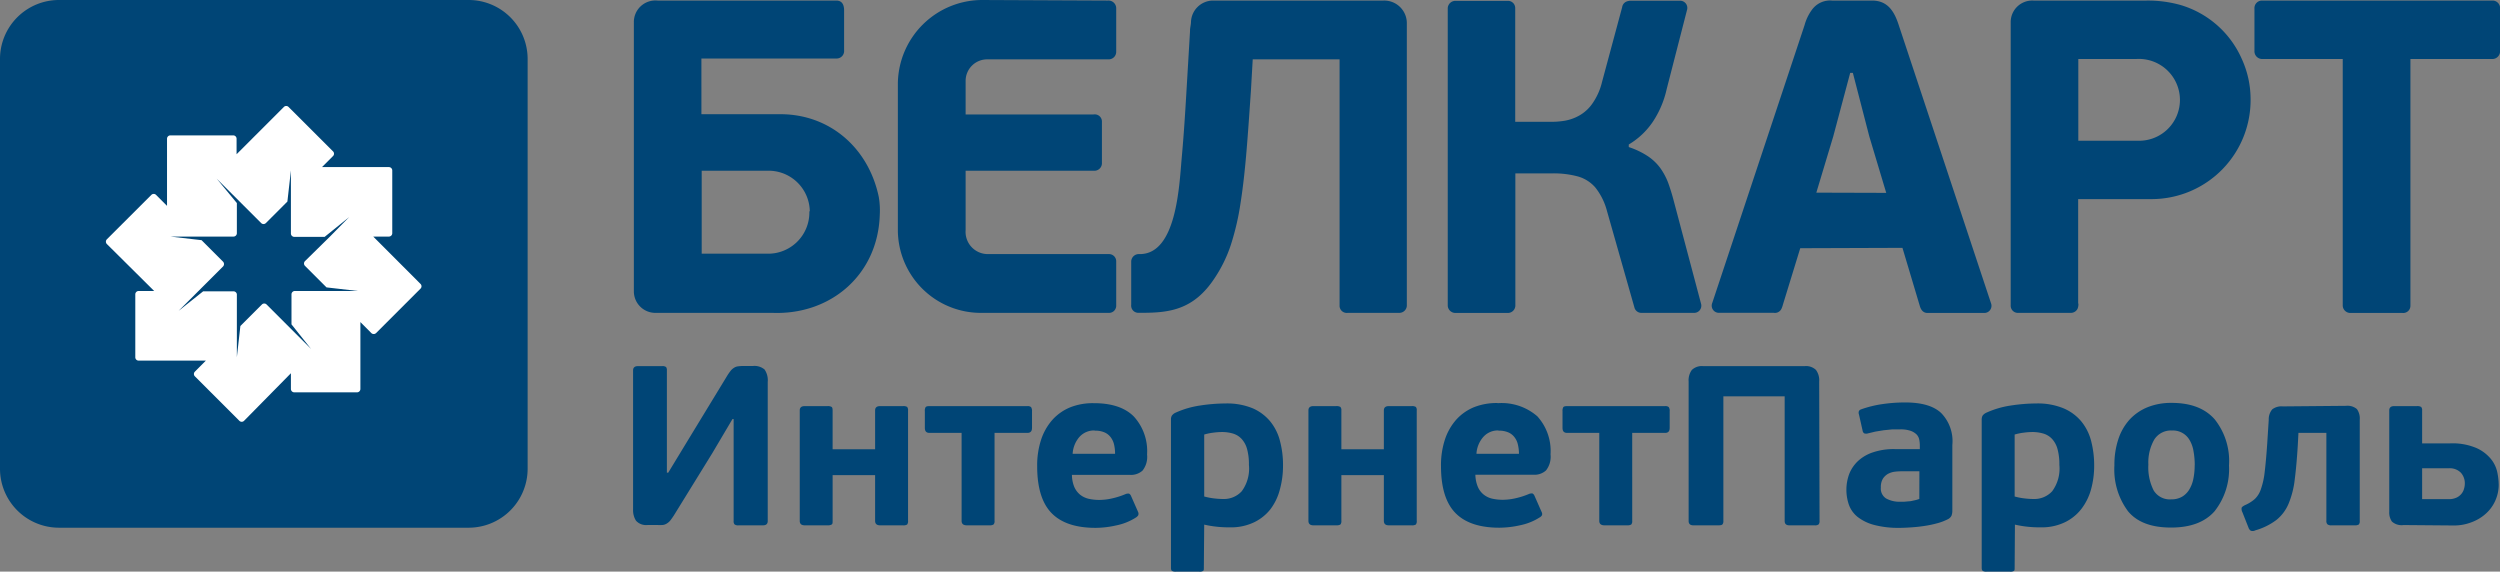 <?xml version="1.0" encoding="UTF-8"?> <svg xmlns="http://www.w3.org/2000/svg" viewBox="0 0 348.3 79.64"><rect x="0" y="0" width="348.3" height="79.64" fill="#808080" stroke="none"/> <defs> <style>.cls-1{fill:#004576;}.cls-1,.cls-2{fill-rule:evenodd;}.cls-2{fill:#fff;}</style> </defs> <title>Интернет-пароль</title> <g id="Слой_2" data-name="Слой 2"> <g id="Слой_1-2" data-name="Слой 1"> <path class="cls-1" d="M8.2,0H65.32a8.22,8.22,0,0,1,8.19,8.2V65.32a8.22,8.22,0,0,1-8.19,8.2H8.2A8.22,8.22,0,0,1,0,65.32V8.2A8.22,8.22,0,0,1,8.2,0Z"></path> <path class="cls-2" d="M49.78,54.66H41a.47.47,0,0,1-.47-.46V52L34,58.63a.46.46,0,0,1-.65,0l-6.2-6.2a.46.46,0,0,1,0-.65l1.53-1.54H19.32a.46.46,0,0,1-.47-.45V41a.47.47,0,0,1,.47-.46h2.16L14.89,34a.47.47,0,0,1,0-.66l6.2-6.19a.46.46,0,0,1,.65,0l1.53,1.53V19.32a.47.47,0,0,1,.46-.46H32.5a.47.47,0,0,1,.46.46v2.17l6.59-6.59a.46.46,0,0,1,.65,0l6.2,6.19a.46.46,0,0,1,0,.65l-1.54,1.54h9.33a.47.47,0,0,1,.46.46V32.5a.47.47,0,0,1-.46.46H52l6.59,6.6a.46.46,0,0,1,0,.65l-6.2,6.2a.48.48,0,0,1-.65,0l-1.53-1.54V54.2a.47.47,0,0,1-.46.46ZM48.65,30.24,45.23,33H41a.47.47,0,0,1-.47-.46V23.74l-.49,4.34-3,3a.46.46,0,0,1-.65,0l-6.2-6.19L33,28.29V32.5a.47.47,0,0,1-.46.46H23.73l4.35.5,3,3a.49.49,0,0,1,0,.66l-6.2,6.19,3.42-2.72H32.5A.47.47,0,0,1,33,41v8.77l.49-4.35,3-3a.46.46,0,0,1,.65,0l6.2,6.2-2.73-3.43V41a.47.47,0,0,1,.47-.46h8.76l-4.35-.5-3-3a.47.47,0,0,1,0-.66L45.93,33Zm0,0Z"></path> <path class="cls-1" d="M112.76,29.44a5.74,5.74,0,0,1-6,5.9h-9V23.79h9.06a5.74,5.74,0,0,1,6,5.65ZM335.82,8.22V42.6a1,1,0,0,1-1.11,1h-7.2a1.06,1.06,0,0,1-1.12-1V8.22h-11.3a1.08,1.08,0,0,1-1-1.12V1.2a1.05,1.05,0,0,1,1-1.12h32.22a1.05,1.05,0,0,1,1,1.12V7.1a1.08,1.08,0,0,1-1,1.12ZM155.51,42.16V36.45a1,1,0,0,0-1-1.05H137.59a3.1,3.1,0,0,1-3.06-3.33V23.79h17.92a1.05,1.05,0,0,0,1.07-1V17a1,1,0,0,0-1.18-1.05H134.53V11.27a3,3,0,0,1,3.06-3h16.82a1.05,1.05,0,0,0,1.1-1.06v-6A1.08,1.08,0,0,0,154.33.08L136.82,0a11.77,11.77,0,0,0-11.73,11.57v20.6a11.57,11.57,0,0,0,11.49,11.42h17.86a1,1,0,0,0,1.07-1.05v-.38Zm71.41-21.72v-.31A10.55,10.55,0,0,0,230.25,17a13.47,13.47,0,0,0,1.95-4.58l2.85-11.09a1,1,0,0,0-1-1.23h-6.79a1.69,1.69,0,0,0-.71.14A1,1,0,0,0,226,1L223.2,11.4a8.81,8.81,0,0,1-1.33,3A5.53,5.53,0,0,1,220,16.11a6.34,6.34,0,0,1-2,.71,11.43,11.43,0,0,1-2,.15h-4.9V1.12a1,1,0,0,0-1-1h-7.28a1.07,1.07,0,0,0-1.12,1V42.6a1.07,1.07,0,0,0,1.12,1H210a1.05,1.05,0,0,0,1.12-1V24.16h5a13,13,0,0,1,3.66.41,5,5,0,0,1,2.48,1.55,8.85,8.85,0,0,1,1.62,3.26l3.83,13.47a1,1,0,0,0,1,.74H236A1,1,0,0,0,237,42.35L233.19,28c-.24-.93-.51-1.78-.78-2.53a9.17,9.17,0,0,0-1.1-2.06,6.93,6.93,0,0,0-1.72-1.64,11.08,11.08,0,0,0-2.67-1.28Zm26.13,6.4L255.41,19l2.36-8.85h.37L260.43,19l2.36,7.87Zm12,7.69,2.41,8.07c.21.74.61,1,1.08,1h7.85a1,1,0,0,0,1-1.35L264.53,3.49C263.92,1.6,263,.08,260.82.08h-5.57a3.12,3.12,0,0,0-2.83,1.31,6.36,6.36,0,0,0-1,2.09l-12.86,38.7a1,1,0,0,0,1,1.4h7.55A1,1,0,0,0,248.2,43a2.86,2.86,0,0,0,.19-.54l2.42-7.88Zm38.66-20.62a5.69,5.69,0,0,1-5.7,5.7h-8.46V8.22h8.07a5.72,5.72,0,0,1,6.09,5.69ZM289.53,42.29V27.74h10.31a13.8,13.8,0,0,0,13.71-14.06,13.49,13.49,0,0,0-1.22-5.46A13.49,13.49,0,0,0,303.8.7,16.84,16.84,0,0,0,299,.08H283.28a3,3,0,0,0-3.15,3c0,.25,0,.52,0,.8V42.54a1,1,0,0,0,1.06,1.05h7.33a1.05,1.05,0,0,0,.92-.56,1.64,1.64,0,0,0,.12-.74ZM91.37,43.59h16.3c8.06.29,14.64-5.3,14.9-13.65a11.22,11.22,0,0,0-.14-2.51C121,20.6,115.6,15.91,108.72,15.91h-11V8.15h18.75A1.05,1.05,0,0,0,117.6,7V1.45c0-.76-.26-1.38-1.11-1.37H91.6a3,3,0,0,0-3.29,3.07V40.53a3,3,0,0,0,3.06,3.06ZM165.8,4.24l-.56,9.44c-.19,3.22-.39,6-.61,8.38-.34,3.92-.74,13.34-5.83,13.34h-.2a1.06,1.06,0,0,0-1,1v6.06a1,1,0,0,0,1.06,1.12h.45c3.83,0,7.2-.42,10.09-4.8a19.06,19.06,0,0,0,2.28-4.66,36.14,36.14,0,0,0,1.36-5.88c.34-2.16.6-4.54.82-7.15s.41-5.42.62-8.48l.25-4.34h12.1V42.54a1,1,0,0,0,1.12,1.05h7.19A1.05,1.05,0,0,0,196,42.48V3.15A3.15,3.15,0,0,0,192.75.08H168.93a3.09,3.09,0,0,0-3,2.93c0,.38-.12.78-.14,1.23Z"></path> <path class="cls-1" d="M102.05,58.38l-2.81,4.75L93.89,71.8c-.19.29-.36.53-.5.71a1.86,1.86,0,0,1-.48.42,1.34,1.34,0,0,1-.58.21,6.15,6.15,0,0,1-.81,0H90.26a1.91,1.91,0,0,1-1.65-.59A2.76,2.76,0,0,1,88.2,71V51.61c0-.39.22-.6.66-.6h3.39a.8.8,0,0,1,.55.13.75.75,0,0,1,.11.47V65.85h.19l2.69-4.43,5.48-9a6.93,6.93,0,0,1,.5-.73,1.78,1.78,0,0,1,.48-.44,1.31,1.31,0,0,1,.56-.21,5.72,5.72,0,0,1,.79-.05h1.3a2.18,2.18,0,0,1,1.62.49,2.65,2.65,0,0,1,.44,1.73V72.59c0,.4-.22.6-.67.6h-3.38a.83.83,0,0,1-.57-.13.63.63,0,0,1-.13-.47V58.38ZM116,72.56c0,.27,0,.44-.14.52a1.08,1.08,0,0,1-.58.11h-3.17q-.69,0-.69-.63V57.18q0-.6.69-.6h3.17a1.08,1.08,0,0,1,.58.11c.1.08.14.24.14.49v5.41h5.92V57.18c0-.4.23-.6.7-.6h3.18a1,1,0,0,1,.58.11.7.7,0,0,1,.13.49V72.56a.76.76,0,0,1-.13.52,1,1,0,0,1-.58.11h-3.18c-.47,0-.7-.21-.7-.63V66.2H116Zm22.56-12.25V72.56a.66.66,0,0,1-.15.52,1.06,1.06,0,0,1-.58.11h-3.13c-.49,0-.73-.21-.73-.63V60.31h-4.49q-.63,0-.63-.69V57.31a1,1,0,0,1,.11-.59c.07-.09.25-.14.52-.14h13.66a.71.71,0,0,1,.51.14,1,1,0,0,1,.13.59v2.31c0,.46-.22.69-.64.69Zm13.85-4.14q3.7,0,5.55,1.85a7.14,7.14,0,0,1,1.85,5.3,3.07,3.07,0,0,1-.63,2.24,2.38,2.38,0,0,1-1.74.6h-8.1a4.59,4.59,0,0,0,.33,1.68,2.88,2.88,0,0,0,.81,1.08,3,3,0,0,0,1.19.57,6.76,6.76,0,0,0,1.47.16,8.17,8.17,0,0,0,1.87-.23,10.48,10.48,0,0,0,1.77-.57,1,1,0,0,1,.52-.08.66.66,0,0,1,.27.31l1,2.27a.58.58,0,0,1,0,.45,1,1,0,0,1-.33.31,8,8,0,0,1-2.73,1.09,13.22,13.22,0,0,1-2.87.34c-2.77,0-4.81-.69-6.14-2.06s-2-3.54-2-6.52a11.44,11.44,0,0,1,.55-3.71,7.91,7.91,0,0,1,1.58-2.77,6.82,6.82,0,0,1,2.47-1.73,8.54,8.54,0,0,1,3.24-.58Zm.1,3.8a2.75,2.75,0,0,0-2.13.91,3.93,3.93,0,0,0-.94,2.34h5.91a5.32,5.32,0,0,0-.14-1.29,2.63,2.63,0,0,0-.46-1,2.14,2.14,0,0,0-.85-.68,3.26,3.26,0,0,0-1.39-.25ZM167.72,79.1c0,.24,0,.38-.11.44a.91.91,0,0,1-.55.1H163.8a1,1,0,0,1-.51-.1c-.1-.06-.15-.2-.15-.44V58.48a1.08,1.08,0,0,1,.11-.55,1.25,1.25,0,0,1,.52-.43,12.74,12.74,0,0,1,3.4-1,24.07,24.07,0,0,1,3.59-.29,9.36,9.36,0,0,1,3.78.68A6.57,6.57,0,0,1,177,58.75a7.1,7.1,0,0,1,1.34,2.74,13,13,0,0,1,.41,3.38,12.35,12.35,0,0,1-.44,3.33A7.76,7.76,0,0,1,177,70.94a6.45,6.45,0,0,1-2.33,1.85,7.44,7.44,0,0,1-3.31.68,16.15,16.15,0,0,1-1.76-.08,15,15,0,0,1-1.83-.3ZM174,64.77a8,8,0,0,0-.25-2.18,3.42,3.42,0,0,0-.75-1.42,2.71,2.71,0,0,0-1.2-.76,5.4,5.4,0,0,0-1.61-.22,9.7,9.7,0,0,0-1.16.09,7.52,7.52,0,0,0-1.26.26v8.63a9,9,0,0,0,1.48.28,10.22,10.22,0,0,0,1.16.07A3.36,3.36,0,0,0,173,68.44a5.32,5.32,0,0,0,1-3.67Zm12.88,7.79a.7.7,0,0,1-.14.52,1.1,1.1,0,0,1-.59.11h-3.16c-.47,0-.7-.21-.7-.63V57.18c0-.4.23-.6.7-.6h3.16a1.1,1.1,0,0,1,.59.11.65.65,0,0,1,.14.49v5.41h5.92V57.18q0-.6.69-.6h3.19a1,1,0,0,1,.57.11.65.65,0,0,1,.13.49V72.56a.71.71,0,0,1-.13.52,1,1,0,0,1-.57.11h-3.19q-.69,0-.69-.63V66.2h-5.92Zm21.8-16.39A7.57,7.57,0,0,1,214.18,58a7.18,7.18,0,0,1,1.84,5.3,3.07,3.07,0,0,1-.63,2.24,2.38,2.38,0,0,1-1.74.6h-8.1a4.58,4.58,0,0,0,.34,1.68,2.78,2.78,0,0,0,.81,1.08,3,3,0,0,0,1.18.57,6.76,6.76,0,0,0,1.47.16,8.11,8.11,0,0,0,1.87-.23,10.48,10.48,0,0,0,1.77-.57,1,1,0,0,1,.52-.08.66.66,0,0,1,.27.31l1,2.27a.58.58,0,0,1,.05.45.83.83,0,0,1-.33.31,8,8,0,0,1-2.72,1.09,13.38,13.38,0,0,1-2.88.34c-2.77,0-4.81-.69-6.14-2.06s-2-3.54-2-6.52a11.44,11.44,0,0,1,.55-3.71,7.91,7.91,0,0,1,1.58-2.77,6.82,6.82,0,0,1,2.47-1.73,8.56,8.56,0,0,1,3.25-.58Zm.09,3.8a2.71,2.71,0,0,0-2.12.91,3.87,3.87,0,0,0-.95,2.34h5.92a5.31,5.31,0,0,0-.15-1.29,2.5,2.5,0,0,0-.46-1,2.14,2.14,0,0,0-.85-.68,3.26,3.26,0,0,0-1.39-.25Zm18.63.34V72.56a.7.7,0,0,1-.14.52,1.1,1.1,0,0,1-.59.11h-3.13c-.49,0-.73-.21-.73-.63V60.31h-4.49q-.63,0-.63-.69V57.31a1.1,1.1,0,0,1,.11-.59c.07-.09.25-.14.52-.14h13.67a.68.68,0,0,1,.5.14.91.91,0,0,1,.13.59v2.31q0,.69-.63.69Zm26.1,12.28a.68.68,0,0,1-.13.47.83.83,0,0,1-.57.13H249.3q-.66,0-.66-.6V55.22H240.1V72.59a.68.68,0,0,1-.13.47c-.08.09-.27.13-.57.13h-3.48q-.66,0-.66-.6V53.16a2.43,2.43,0,0,1,.45-1.62,2,2,0,0,1,1.57-.53h14.14a2,2,0,0,1,1.58.53,2.43,2.43,0,0,1,.45,1.62ZM272,71.13a2,2,0,0,1-.11.7,1.11,1.11,0,0,1-.56.53,7.5,7.5,0,0,1-1.55.57,14,14,0,0,1-1.71.35c-.58.09-1.16.15-1.75.19s-1.14.07-1.67.07a13.14,13.14,0,0,1-3.56-.41A6.38,6.38,0,0,1,258.78,72a3.88,3.88,0,0,1-1.19-1.67,6.4,6.4,0,0,1,.06-4.34,5,5,0,0,1,1.24-1.79A5.7,5.7,0,0,1,261,63a9,9,0,0,1,3-.43h3.47v-.5a4,4,0,0,0-.09-.86,1.43,1.43,0,0,0-.39-.71,2.33,2.33,0,0,0-.84-.49,4.34,4.34,0,0,0-1.43-.19c-.31,0-.67,0-1.07,0l-1.2.12-1.17.19-1,.24a.89.89,0,0,1-.57,0,.59.59,0,0,1-.22-.41l-.5-2.22a.66.66,0,0,1,0-.48.58.58,0,0,1,.33-.24,15.37,15.37,0,0,1,3-.73,21.82,21.82,0,0,1,3.12-.22q3.44,0,5,1.47A5.6,5.6,0,0,1,272,62Zm-4.59-5.47h-2.5a7.91,7.91,0,0,0-.94.06,2.73,2.73,0,0,0-.94.3,2.09,2.09,0,0,0-.71.68,2.24,2.24,0,0,0-.28,1.21,1.63,1.63,0,0,0,.74,1.54,3.86,3.86,0,0,0,2,.45l.51,0,.68-.06c.24,0,.48-.08.74-.13a4.31,4.31,0,0,0,.69-.2ZM280.68,79.1c0,.24,0,.38-.11.44a.91.91,0,0,1-.55.1h-3.27a.94.94,0,0,1-.5-.1c-.1-.06-.16-.2-.16-.44V58.48a1.19,1.19,0,0,1,.11-.55,1.3,1.3,0,0,1,.53-.43,12.74,12.74,0,0,1,3.4-1,24,24,0,0,1,3.59-.29,9.39,9.39,0,0,1,3.78.68A6.53,6.53,0,0,1,290,58.75a7.11,7.11,0,0,1,1.35,2.74,13.49,13.49,0,0,1,.41,3.38,12.35,12.35,0,0,1-.44,3.33,7.93,7.93,0,0,1-1.37,2.74,6.45,6.45,0,0,1-2.33,1.85,7.44,7.44,0,0,1-3.31.68,16.22,16.22,0,0,1-1.77-.08,15.22,15.22,0,0,1-1.82-.3Zm6.23-14.33a8,8,0,0,0-.25-2.18,3.42,3.42,0,0,0-.75-1.42,2.69,2.69,0,0,0-1.21-.76,5.36,5.36,0,0,0-1.61-.22,9.56,9.56,0,0,0-1.15.09,7.52,7.52,0,0,0-1.26.26v8.63a8.79,8.79,0,0,0,1.48.28,10.09,10.09,0,0,0,1.16.07,3.37,3.37,0,0,0,2.59-1.08,5.32,5.32,0,0,0,1-3.67Zm23.63,0a9.48,9.48,0,0,1-2,6.45q-2,2.28-6.07,2.28c-2.75,0-4.75-.76-6-2.28a9.74,9.74,0,0,1-1.89-6.39,11.24,11.24,0,0,1,.55-3.65,7.59,7.59,0,0,1,1.58-2.74,7,7,0,0,1,2.5-1.71,8.76,8.76,0,0,1,3.34-.6c2.66,0,4.65.76,6,2.29a9.32,9.32,0,0,1,2,6.35Zm-4.77.09a10.68,10.68,0,0,0-.17-2,4.4,4.4,0,0,0-.53-1.52,2.66,2.66,0,0,0-2.47-1.36,2.73,2.73,0,0,0-2.48,1.28,6.46,6.46,0,0,0-.81,3.47,7.11,7.11,0,0,0,.74,3.6,2.64,2.64,0,0,0,2.46,1.24,2.92,2.92,0,0,0,1.5-.37,2.87,2.87,0,0,0,1-1,4.55,4.55,0,0,0,.57-1.5,9.06,9.06,0,0,0,.18-1.87Zm21.09-8.32a2,2,0,0,1,1.51.46,2.25,2.25,0,0,1,.39,1.47V72.59a.65.65,0,0,1-.14.49,1.08,1.08,0,0,1-.58.11h-3.2a.84.84,0,0,1-.59-.15.67.67,0,0,1-.14-.48V60.31h-3.89L320.13,62c-.11,1.83-.25,3.42-.42,4.74a12.51,12.51,0,0,1-.85,3.4,5.77,5.77,0,0,1-1.71,2.3,9,9,0,0,1-2.94,1.45.8.8,0,0,1-.63.05.84.84,0,0,1-.32-.43l-.85-2.15a1,1,0,0,1-.11-.58c0-.12.18-.25.46-.4a5.19,5.19,0,0,0,1.37-.85,3.31,3.31,0,0,0,.85-1.36,10.56,10.56,0,0,0,.53-2.36c.12-1,.24-2.27.35-3.87l.22-3.45a2.15,2.15,0,0,1,.49-1.46,2.1,2.1,0,0,1,1.47-.41Zm8,16.61a2,2,0,0,1-1.62-.49,2.19,2.19,0,0,1-.37-1.35V57.18q0-.6.69-.6h3.16a1.1,1.1,0,0,1,.59.11.65.65,0,0,1,.14.49v4.59h3.92a8.52,8.52,0,0,1,3.65.65A5.53,5.53,0,0,1,347.08,64a4.36,4.36,0,0,1,.86,1.88,9.14,9.14,0,0,1,.18,1.6,5.39,5.39,0,0,1-.48,2.28,5.32,5.32,0,0,1-1.31,1.8,6.13,6.13,0,0,1-2,1.2,6.69,6.69,0,0,1-2.47.45Zm8.54-5.79a2.2,2.2,0,0,0-.55-1.5,2.16,2.16,0,0,0-1.67-.62h-3.73v4.3h3.7a2.47,2.47,0,0,0,1.11-.22,1.93,1.93,0,0,0,.69-.55,1.86,1.86,0,0,0,.35-.72,2.55,2.55,0,0,0,.1-.69Z"></path> </g> </g> </svg> 